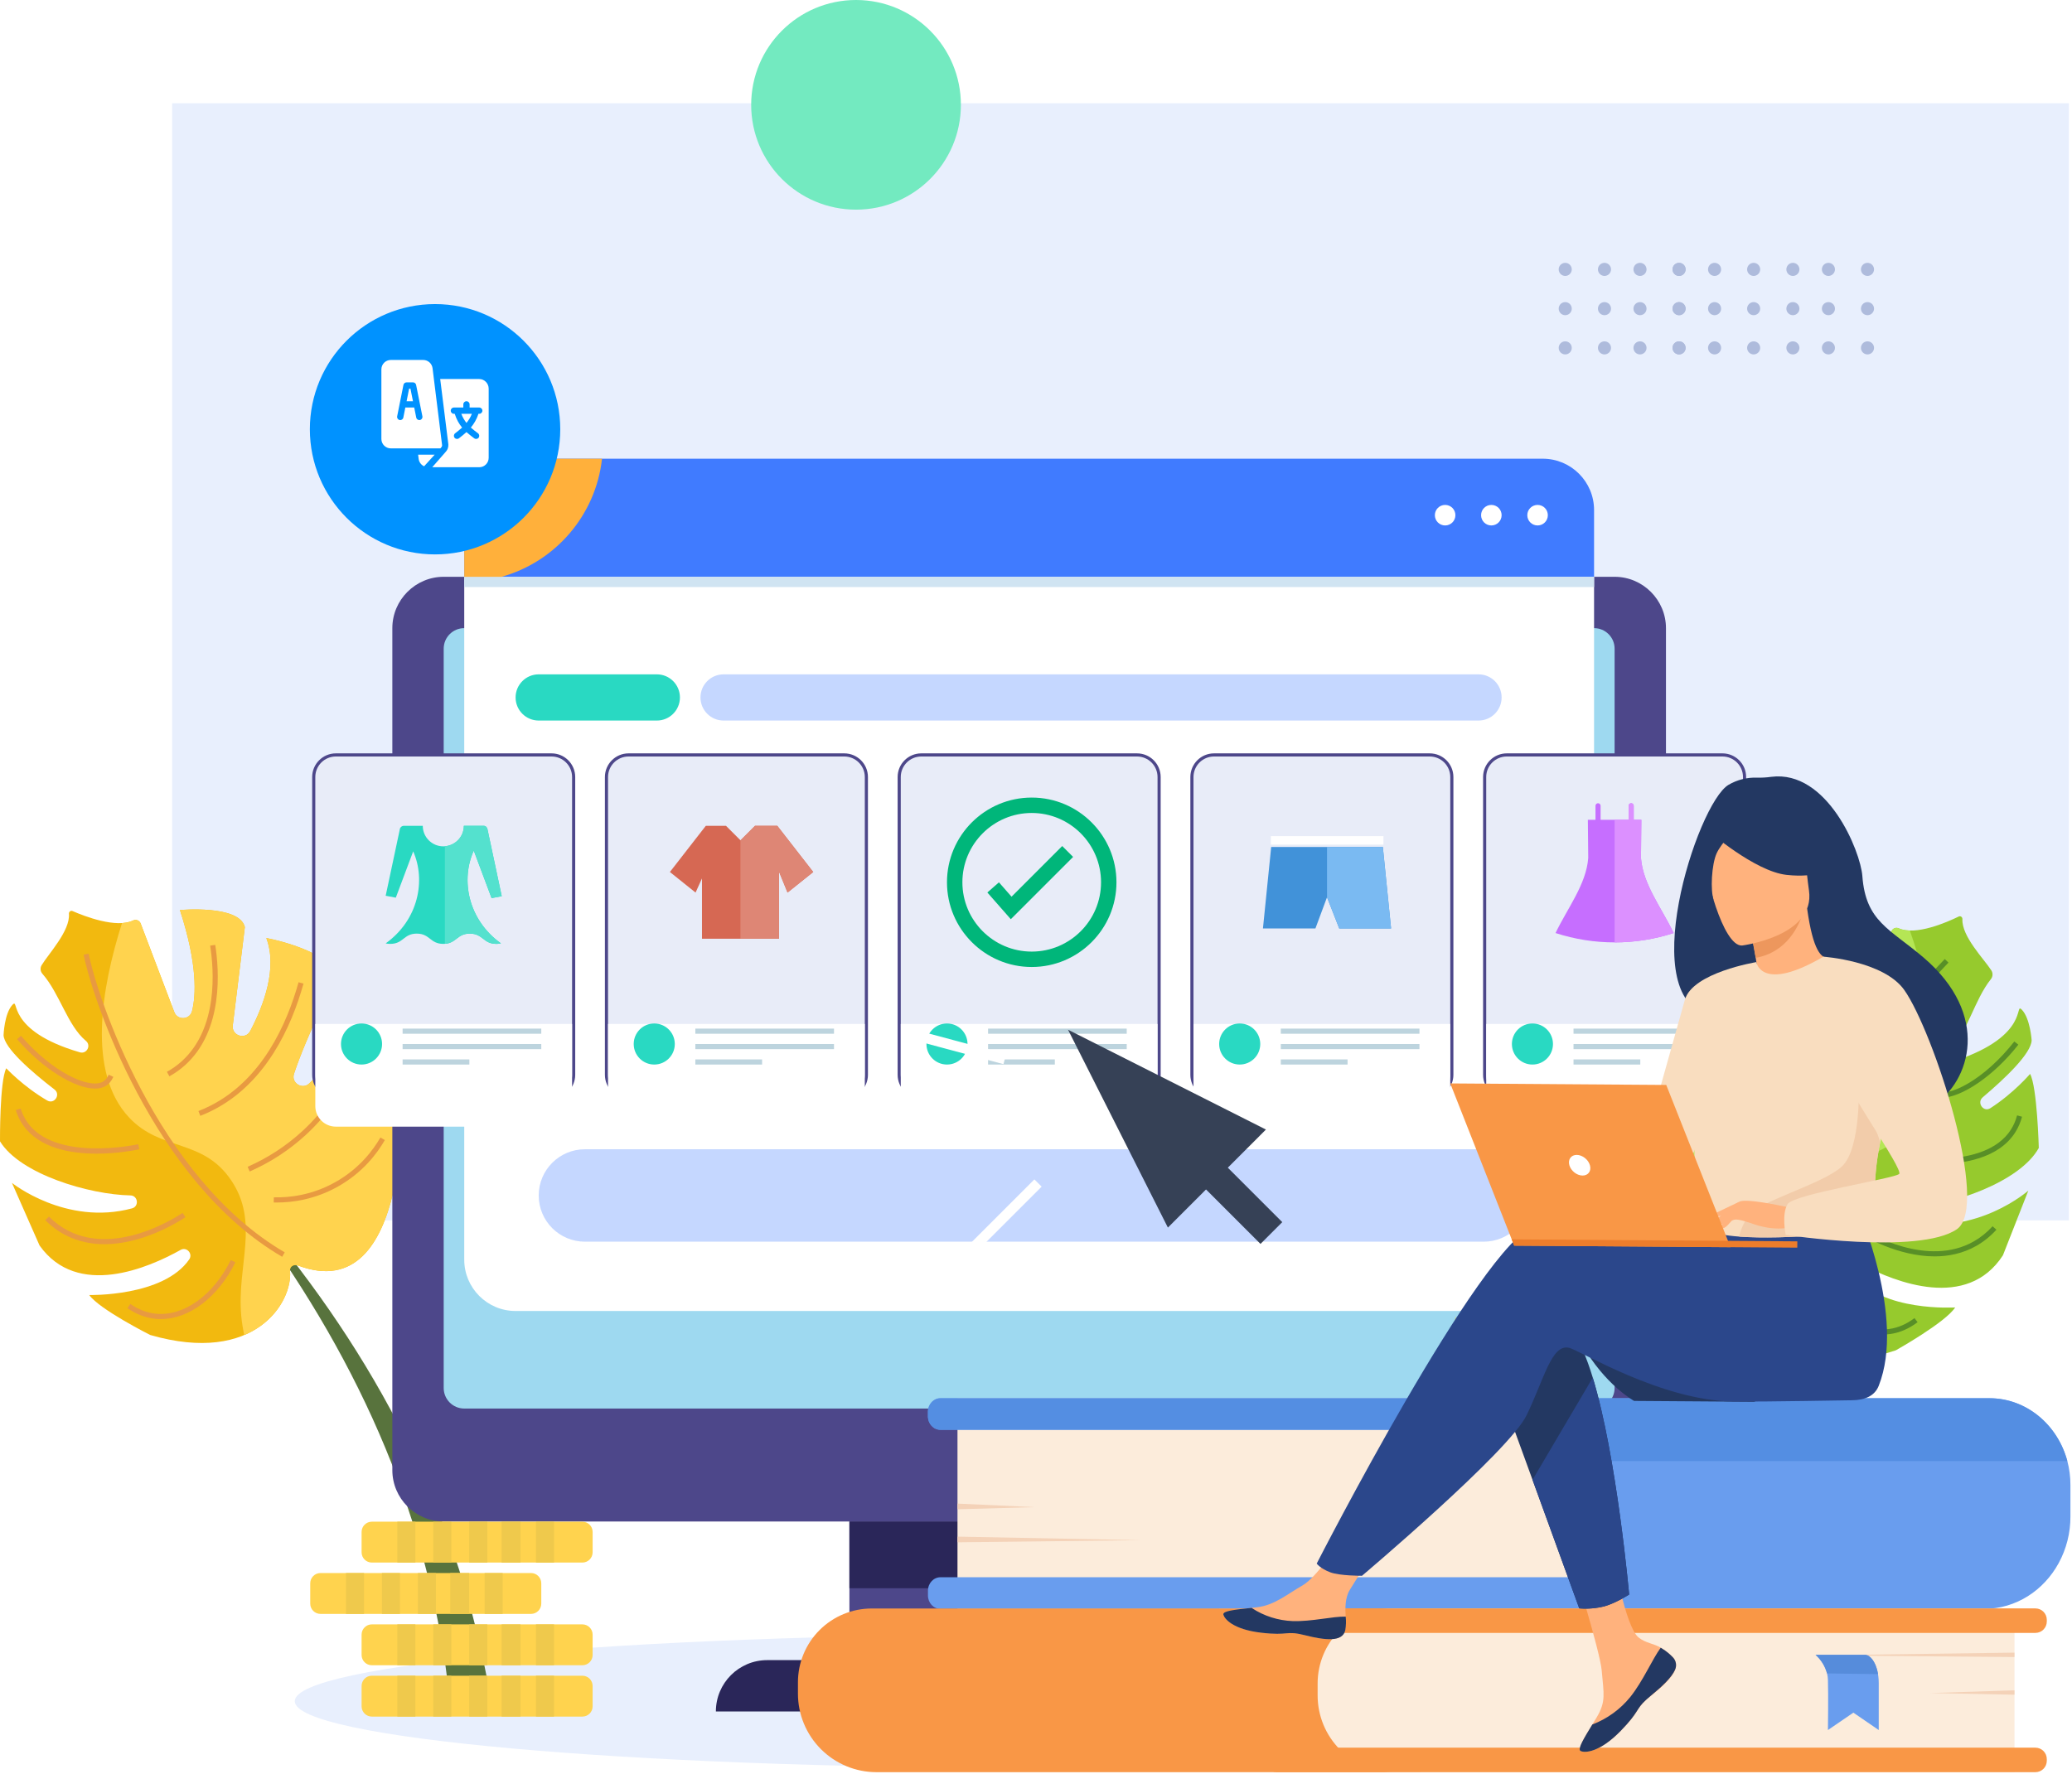<svg width="662" height="567" viewBox="0 0 662 567" fill="none" xmlns="http://www.w3.org/2000/svg">
<rect x="55" y="33" width="606" height="357" fill="#E8EFFD"/>
<circle cx="273.5" cy="33.5" r="33.5" fill="#73EAC0"/>
<circle cx="536.457" cy="98.637" r="2.09" fill="#AEBBDC"/>
<circle cx="547.805" cy="98.637" r="2.09" fill="#AEBBDC"/>
<circle cx="560.289" cy="98.637" r="2.09" fill="#AEBBDC"/>
<circle cx="572.829" cy="98.637" r="2.09" fill="#AEBBDC"/>
<circle cx="584.176" cy="98.637" r="2.09" fill="#AEBBDC"/>
<circle cx="596.661" cy="98.637" r="2.09" fill="#AEBBDC"/>
<circle cx="536.457" cy="86.09" r="2.09" fill="#AEBBDC"/>
<circle cx="547.805" cy="86.09" r="2.09" fill="#AEBBDC"/>
<circle cx="560.289" cy="86.09" r="2.09" fill="#AEBBDC"/>
<circle cx="572.829" cy="86.09" r="2.09" fill="#AEBBDC"/>
<circle cx="584.176" cy="86.09" r="2.09" fill="#AEBBDC"/>
<circle cx="596.661" cy="86.09" r="2.09" fill="#AEBBDC"/>
<circle cx="536.457" cy="111.176" r="2.09" fill="#AEBBDC"/>
<circle cx="547.805" cy="111.176" r="2.09" fill="#AEBBDC"/>
<circle cx="560.289" cy="111.176" r="2.09" fill="#AEBBDC"/>
<circle cx="572.829" cy="111.176" r="2.09" fill="#AEBBDC"/>
<circle cx="584.176" cy="111.176" r="2.09" fill="#AEBBDC"/>
<circle cx="596.661" cy="111.176" r="2.09" fill="#AEBBDC"/>
<circle cx="500.09" cy="98.637" r="2.09" fill="#AEBBDC"/>
<circle cx="512.629" cy="98.637" r="2.09" fill="#AEBBDC"/>
<circle cx="523.977" cy="98.637" r="2.09" fill="#AEBBDC"/>
<circle cx="536.461" cy="98.637" r="2.09" fill="#AEBBDC"/>
<circle cx="500.09" cy="86.09" r="2.09" fill="#AEBBDC"/>
<circle cx="512.629" cy="86.09" r="2.09" fill="#AEBBDC"/>
<circle cx="523.977" cy="86.09" r="2.09" fill="#AEBBDC"/>
<circle cx="536.461" cy="86.09" r="2.09" fill="#AEBBDC"/>
<circle cx="500.09" cy="111.176" r="2.09" fill="#AEBBDC"/>
<circle cx="512.629" cy="111.176" r="2.09" fill="#AEBBDC"/>
<circle cx="523.977" cy="111.176" r="2.09" fill="#AEBBDC"/>
<circle cx="536.461" cy="111.176" r="2.09" fill="#AEBBDC"/>
<path d="M330.453 564.999C460.944 564.999 566.729 555.449 566.729 543.668C566.729 531.888 460.944 522.338 330.453 522.338C199.961 522.338 94.177 531.888 94.177 543.668C94.177 555.449 199.961 564.999 330.453 564.999Z" fill="#E8EFFD"/>
<path d="M569.839 398.96C553.402 421.914 539.47 446.592 529.226 472.618C519.752 496.599 513.502 521.693 510.797 547.042C510.419 550.583 507.194 553.115 503.658 552.704C499.958 552.276 497.398 548.812 498.048 545.145C502.708 518.879 510.994 493.43 522.355 469.627C534.667 443.749 550.491 419.814 568.542 397.957L569.839 398.96Z" fill="#588F27"/>
<path d="M560.503 412.423C559.99 422.494 572.604 442.63 605.704 431.536C605.704 431.536 621.561 422.652 624.67 417.837C624.67 417.837 601.099 419.309 592.471 407.463C591.142 405.638 593.119 403.221 595.101 404.26C605.532 409.727 628.485 418.888 639.935 401.165L648.044 380.499C648.044 380.499 631.339 395.186 610.107 390.188C607.747 389.632 608.062 386.098 610.481 385.962C623.523 385.226 645.361 377.787 651.391 366.859C651.391 366.859 650.876 347.34 648.608 343.202C648.608 343.202 643.423 349.321 635.921 354.153C633.706 355.579 631.467 352.378 633.483 350.671C640.796 344.48 648.961 336.655 649.108 332.462C649.108 332.462 648.649 325.403 645.94 322.646C643.522 320.187 648.677 330.883 625.008 338.884C622.859 339.61 621.256 336.8 622.944 335.257C628.685 330.012 630.738 319.603 636.087 312.915C636.724 312.12 636.78 310.987 636.233 310.127C633.936 306.517 626.726 299.286 626.984 293.743C627.015 293.089 626.39 292.618 625.811 292.902C622.052 294.739 612.066 299.114 606.602 296.661C605.672 296.242 604.59 296.759 604.262 297.744L594.526 326.912C593.59 329.716 589.667 329.643 588.863 326.801C587.444 321.791 586.545 311.807 591.616 293.832C591.616 293.832 572.662 292.739 571.141 300.121L576.06 331.951C576.574 335.275 572.176 336.869 570.548 333.943C565.818 325.445 561.194 313.696 564.43 303.951C564.43 303.951 546.658 307.858 542.19 316.272C542.19 316.272 552.857 336.524 557.104 348.377C558.162 351.334 554.61 353.766 552.322 351.657C545.254 345.145 534.841 333.085 537.901 320.666C537.901 320.666 518.192 336.695 527.208 349.557C529.786 353.234 532.808 356.845 535.808 360.125C538.266 362.813 534.838 366.79 531.898 364.666C527.659 361.602 524.035 357.981 522.78 354.041C522.78 354.041 521.909 426.056 557.831 410.726C559.186 410.147 560.625 410.856 560.507 412.351C560.505 412.374 560.503 412.398 560.503 412.423Z" fill="#96CA2D"/>
<path d="M610.046 360.644C623.062 345.458 617.42 318.095 610.197 297.38C608.882 297.348 607.657 297.133 606.602 296.659C605.671 296.241 604.59 296.758 604.262 297.742L594.525 326.911C593.589 329.715 589.667 329.641 588.863 326.799C587.444 321.79 586.545 311.805 591.616 293.83C591.616 293.83 572.662 292.738 571.141 300.12L576.06 331.95C576.573 335.274 572.178 336.867 570.548 333.942C565.818 325.444 561.194 313.694 564.43 303.949C564.43 303.949 546.658 307.856 542.19 316.27C542.19 316.27 552.857 336.523 557.104 348.376C558.162 351.332 554.61 353.764 552.322 351.656C545.254 345.143 534.841 333.083 537.901 320.664C537.901 320.664 518.194 336.693 527.208 349.555C529.786 353.232 532.808 356.844 535.808 360.124C538.266 362.811 534.838 366.789 531.898 364.664C527.659 361.601 524.035 357.979 522.78 354.04C522.78 354.04 521.908 426.055 557.831 410.725C559.186 410.145 560.625 410.854 560.507 412.349C560.505 412.374 560.503 412.398 560.502 412.421C560.19 418.541 564.737 428.365 575.769 432.652C576.145 430.572 576.401 428.491 576.516 426.416C577.433 409.881 569.567 396.441 578.237 382.255C586.822 368.208 600.173 372.161 610.046 360.644Z" fill="#B5E655"/>
<path d="M563.409 406.907L561.842 406.416C572.612 372.084 595.971 332.862 621.349 306.491L622.532 307.628C597.318 333.83 574.11 372.799 563.409 406.907Z" fill="#588F27"/>
<path d="M618.548 372.033C612.851 372.033 608.255 371.267 607.135 371.063L607.43 369.449C608.516 369.647 634.118 374.131 642.479 361.01C643.347 359.646 644.013 358.116 644.458 356.46L646.042 356.887C645.554 358.701 644.822 360.386 643.864 361.891C638.545 370.238 627.262 372.033 618.548 372.033Z" fill="#588F27"/>
<path d="M618.104 401.517C606.526 401.517 595.83 395.316 593.183 393.66L594.051 392.269C597.576 394.471 615.892 405.038 630.561 396.766C632.782 395.513 634.825 393.872 636.632 391.887L637.846 392.993C635.92 395.106 633.739 396.857 631.365 398.196C627.084 400.609 622.53 401.517 618.104 401.517Z" fill="#588F27"/>
<path d="M601.51 426.497C592.668 426.497 583.57 419.846 577.794 408.924L579.246 408.158C585.219 419.447 594.795 425.948 603.676 424.707C606.456 424.318 609.148 423.152 611.679 421.239L612.67 422.546C609.913 424.632 606.964 425.905 603.904 426.333C603.11 426.443 602.311 426.497 601.51 426.497Z" fill="#588F27"/>
<path d="M620.234 350.835C619.135 350.835 618.15 350.63 617.317 350.2C616.202 349.631 615.293 348.63 614.611 347.226L616.084 346.507C616.608 347.583 617.275 348.335 618.065 348.738C622.462 351.001 634.017 345.019 643.571 332.837L644.862 333.85C636.977 343.908 626.635 350.835 620.234 350.835Z" fill="#588F27"/>
<path d="M590.146 342.592C577.364 331.698 578.234 311.863 579.202 303.841L580.83 304.036C579.896 311.795 579.033 330.965 591.209 341.341L590.146 342.592Z" fill="#588F27"/>
<path d="M581.84 355.889C564.576 347.714 555.871 329.59 551.609 315.82L553.176 315.336C557.34 328.788 565.816 346.487 582.543 354.406L581.84 355.889Z" fill="#588F27"/>
<path d="M568.203 377.003L567.188 376.592C563.002 374.911 560.239 373.8 554.009 368.362C546.164 361.512 539.918 352.633 535.947 342.687L537.473 342.078C541.345 351.785 547.437 360.445 555.089 367.127C561.107 372.38 563.626 373.393 567.8 375.071L568.822 375.485L568.203 377.003Z" fill="#588F27"/>
<path d="M562.513 390.001C557.617 390.001 551.054 389.077 544.207 385.439C536.274 381.223 531.504 375.234 528.9 370.953L530.301 370.1C532.798 374.205 537.373 379.948 544.976 383.991C552.7 388.096 560.054 388.598 564.855 388.286L564.961 389.924C564.202 389.971 563.383 390.001 562.513 390.001Z" fill="#588F27"/>
<path d="M85.803 393.034C103.853 414.891 119.679 438.825 131.99 464.704C143.351 488.509 151.637 513.958 156.297 540.222C156.946 543.889 154.385 547.353 150.687 547.781C147.151 548.191 143.925 545.658 143.548 542.119C140.842 516.768 134.594 491.674 125.118 467.695C114.875 441.669 100.941 416.993 84.505 394.036L85.803 393.034Z" fill="#58733D"/>
<path d="M92.666 406.215C93.519 416.091 81.546 436.331 47.984 426.632C47.984 426.632 31.786 418.477 28.506 413.862C28.506 413.862 52.191 414.454 60.444 402.501C61.716 400.66 59.651 398.358 57.699 399.45C47.423 405.2 24.715 415.033 12.639 398.036L3.815 378.026C3.815 378.026 21.058 391.85 42.18 386.17C44.528 385.538 44.093 382.078 41.663 382.03C28.56 381.781 6.414 375.263 0.002 364.746C0.002 364.746 -0.136 345.552 1.999 341.402C1.999 341.402 7.402 347.227 15.087 351.7C17.357 353.021 19.494 349.793 17.416 348.19C9.874 342.373 1.426 334.982 1.137 330.867C1.137 330.867 1.36 323.914 3.986 321.109C6.329 318.605 1.518 329.301 25.52 336.302C27.698 336.939 29.211 334.12 27.469 332.667C21.536 327.719 19.129 317.568 13.54 311.192C12.876 310.434 12.78 309.323 13.3 308.458C15.483 304.829 22.469 297.463 22.025 292.027C21.972 291.385 22.582 290.9 23.173 291.157C27.005 292.828 37.164 296.762 42.559 294.155C43.478 293.711 44.579 294.18 44.942 295.133L55.682 323.439C56.715 326.161 60.646 325.946 61.358 323.124C62.611 318.152 63.181 308.309 57.491 290.833C57.491 290.833 76.46 289.072 78.232 296.27L74.368 327.721C73.964 331.006 78.426 332.412 79.961 329.478C84.419 320.959 88.663 309.246 85.091 299.79C85.091 299.79 103.041 302.984 107.804 311.088C107.804 311.088 97.787 331.372 93.928 343.173C92.965 346.114 96.609 348.377 98.832 346.223C105.702 339.569 115.737 327.342 112.254 315.251C112.254 315.251 132.554 330.286 123.945 343.248C121.484 346.955 118.574 350.61 115.677 353.943C113.302 356.673 116.873 360.455 119.749 358.261C123.896 355.098 127.408 351.409 128.536 347.493C128.536 347.493 131.826 418.215 95.291 404.455C93.913 403.936 92.494 404.683 92.663 406.147C92.661 406.168 92.663 406.193 92.666 406.215Z" fill="#F2B90F"/>
<path d="M41.252 357.141C27.69 342.692 32.431 315.604 38.977 294.991C40.295 294.912 41.516 294.656 42.558 294.154C43.477 293.709 44.578 294.178 44.94 295.132L55.681 323.437C56.713 326.159 60.644 325.944 61.356 323.122C62.612 318.149 63.179 308.307 57.491 290.831C57.491 290.831 76.46 289.07 78.232 296.269L74.368 327.72C73.964 331.005 78.426 332.411 79.961 329.477C84.419 320.958 88.663 309.244 85.091 299.788C85.091 299.788 103.041 302.983 107.804 311.087C107.804 311.087 97.787 331.37 93.926 343.171C92.963 346.113 96.607 348.376 98.831 346.221C105.701 339.568 115.736 327.341 112.252 315.25C112.252 315.25 132.552 330.284 123.943 343.247C121.482 346.953 118.573 350.609 115.675 353.941C113.301 356.672 116.871 360.454 119.748 358.26C123.894 355.096 127.407 351.408 128.534 347.491C128.534 347.491 131.824 418.213 95.29 404.453C93.912 403.935 92.492 404.682 92.661 406.145C92.665 406.17 92.666 406.193 92.668 406.216C93.186 412.218 88.956 422.035 78.038 426.645C77.592 424.616 77.266 422.579 77.08 420.546C75.607 404.335 83.041 390.846 73.874 377.223C64.792 363.73 51.536 368.098 41.252 357.141Z" fill="#FFD34E"/>
<path d="M90.149 401.646C48.691 377.475 29.3 318.408 26.721 305.082L28.33 304.771C30.882 317.95 50.045 376.365 90.975 400.23L90.149 401.646Z" fill="#E89A41"/>
<path d="M30.862 368.69C22.508 368.69 12.536 366.94 7.392 359.602C6.379 358.155 5.585 356.525 5.035 354.758L6.602 354.271C7.101 355.876 7.82 357.352 8.735 358.66C17.558 371.252 43.089 365.914 44.17 365.68L44.517 367.286C43.258 367.557 37.584 368.69 30.862 368.69Z" fill="#E89A41"/>
<path d="M33.369 397.623C29.302 397.623 25.131 396.842 21.142 394.823C18.718 393.596 16.474 391.955 14.469 389.945L15.63 388.785C17.512 390.672 19.616 392.211 21.882 393.358C36.882 400.952 54.895 389.906 58.353 387.614L59.261 388.982C56.575 390.762 45.429 397.623 33.369 397.623Z" fill="#E89A41"/>
<path d="M51.372 421.556C50.786 421.556 50.202 421.528 49.618 421.467C46.539 421.159 43.54 420.015 40.708 418.069L41.637 416.717C44.239 418.505 46.979 419.554 49.78 419.836C58.731 420.719 68.121 414 73.731 402.691L75.199 403.418C69.645 414.625 60.445 421.556 51.372 421.556Z" fill="#E89A41"/>
<path d="M30.366 347.893C23.924 347.893 13.551 341.52 5.449 332.094L6.694 331.024C16.685 342.651 28.481 348.096 32.814 345.722C33.607 345.287 34.232 344.547 34.726 343.46L36.219 344.139C35.582 345.54 34.703 346.557 33.603 347.161C32.701 347.655 31.607 347.893 30.366 347.893Z" fill="#E89A41"/>
<path d="M54.12 343.973L53.324 342.537C55.016 341.599 56.584 340.483 57.991 339.223C69.849 328.591 68.343 309.798 67.145 302.213L68.764 301.957C70.005 309.808 71.544 329.273 59.087 340.444C57.59 341.788 55.92 342.974 54.12 343.973Z" fill="#E89A41"/>
<path d="M63.995 356.603L63.401 355.073C64.705 354.565 66.001 353.987 67.255 353.349C83.761 344.964 91.665 327.272 95.388 313.907L96.968 314.347C93.157 328.03 85.036 346.157 67.998 354.812C66.695 355.475 65.35 356.078 63.995 356.603Z" fill="#E89A41"/>
<path d="M79.777 374.387L79.118 372.884C85.569 370.048 91.445 366.216 96.581 361.499C104.027 354.662 109.843 345.934 113.404 336.257L114.943 336.825C111.292 346.745 105.326 355.695 97.69 362.707C92.421 367.547 86.394 371.477 79.777 374.387Z" fill="#E89A41"/>
<path d="M88.467 384.299C88.116 384.299 87.777 384.294 87.447 384.286L87.489 382.645C92.32 382.768 99.677 382.017 107.286 377.702C114.773 373.457 119.167 367.648 121.536 363.523L122.959 364.341C120.489 368.643 115.905 374.701 108.095 379.127C100.677 383.336 93.49 384.299 88.467 384.299Z" fill="#E89A41"/>
<path d="M515.864 486.241H141.76C132.736 486.241 125.352 478.857 125.352 469.833V200.741C125.352 191.717 132.736 184.333 141.76 184.333H515.864C524.888 184.333 532.272 191.717 532.272 200.741V469.833C532.272 478.857 524.888 486.241 515.864 486.241Z" fill="#4D478A"/>
<path d="M141.76 443.579V207.303C141.76 203.679 144.699 200.74 148.324 200.74H509.3C512.925 200.74 515.864 203.679 515.864 207.303V443.579C515.864 447.204 512.925 450.142 509.3 450.142H148.324C144.699 450.142 141.76 447.204 141.76 443.579Z" fill="#9ED9F0"/>
<path d="M148.324 184.333V402.56C148.324 411.622 155.67 418.968 164.732 418.968H492.892C501.955 418.968 509.301 411.622 509.301 402.56V184.333H148.324Z" fill="white"/>
<path d="M509.301 163.002C509.301 153.94 501.955 146.594 492.892 146.594H164.732C155.67 146.594 148.324 153.94 148.324 163.002V184.333H509.301V163.002Z" fill="#407BFF"/>
<path d="M472.382 230.275H231.184C227.107 230.275 223.8 226.969 223.8 222.891C223.8 218.814 227.107 215.508 231.184 215.508H472.382C476.46 215.508 479.766 218.814 479.766 222.891C479.766 226.969 476.46 230.275 472.382 230.275Z" fill="#C5D7FF"/>
<path d="M209.854 230.275H172.115C168.038 230.275 164.731 226.969 164.731 222.891C164.731 218.814 168.038 215.508 172.115 215.508H209.854C213.931 215.508 217.237 218.814 217.237 222.891C217.237 226.969 213.931 230.275 209.854 230.275Z" fill="#29D9C2"/>
<path d="M550.32 241.261H481.406C477.506 241.261 474.343 244.423 474.343 248.324V343.491C474.343 347.391 477.506 350.554 481.406 350.554H550.32C554.221 350.554 557.383 347.391 557.383 343.491V248.324C557.383 244.423 554.221 241.261 550.32 241.261Z" fill="#E8ECF8" stroke="#4D478A"/>
<g filter="url(#filter0_d_3337_7357)">
<path d="M474.843 317.238V343.491C474.843 347.115 477.782 350.054 481.406 350.054H550.32C553.945 350.054 556.883 347.115 556.883 343.491V317.238H474.843Z" fill="white"/>
</g>
<path d="M489.61 340.209C493.235 340.209 496.174 337.27 496.174 333.646C496.174 330.021 493.235 327.083 489.61 327.083C485.986 327.083 483.047 330.021 483.047 333.646C483.047 337.27 485.986 340.209 489.61 340.209Z" fill="#29D9C2"/>
<path d="M547.039 328.723H502.737V330.364H547.039V328.723Z" fill="#BDD4DE"/>
<path d="M547.039 333.646H502.737V335.287H547.039V333.646Z" fill="#BDD4DE"/>
<path d="M524.067 338.568H502.737V340.209H524.067V338.568Z" fill="#BDD4DE"/>
<path d="M456.795 241.261H387.881C383.98 241.261 380.818 244.423 380.818 248.324V343.491C380.818 347.391 383.98 350.554 387.881 350.554H456.795C460.695 350.554 463.858 347.391 463.858 343.491V248.324C463.858 244.423 460.695 241.261 456.795 241.261Z" fill="#E8ECF8" stroke="#4D478A"/>
<g filter="url(#filter1_d_3337_7357)">
<path d="M381.318 317.238V343.491C381.318 347.115 384.257 350.054 387.881 350.054H456.795C460.419 350.054 463.358 347.115 463.358 343.491V317.238H381.318Z" fill="white"/>
</g>
<path d="M396.085 340.209C399.71 340.209 402.648 337.27 402.648 333.646C402.648 330.021 399.71 327.083 396.085 327.083C392.46 327.083 389.522 330.021 389.522 333.646C389.522 337.27 392.46 340.209 396.085 340.209Z" fill="#29D9C2"/>
<path d="M453.513 328.723H409.212V330.364H453.513V328.723Z" fill="#BDD4DE"/>
<path d="M453.513 333.646H409.212V335.287H453.513V333.646Z" fill="#BDD4DE"/>
<path d="M430.542 338.568H409.212V340.209H430.542V338.568Z" fill="#BDD4DE"/>
<path d="M363.269 241.261H294.355C290.454 241.261 287.292 244.423 287.292 248.324V343.491C287.292 347.391 290.454 350.554 294.355 350.554H363.269C367.17 350.554 370.332 347.391 370.332 343.491V248.324C370.332 244.423 367.17 241.261 363.269 241.261Z" fill="#E8ECF8" stroke="#4D478A"/>
<g filter="url(#filter2_d_3337_7357)">
<path d="M287.792 317.238V343.491C287.792 347.115 290.731 350.054 294.355 350.054H363.269C366.894 350.054 369.832 347.115 369.832 343.491V317.238H287.792Z" fill="white"/>
</g>
<path d="M302.56 340.209C306.184 340.209 309.123 337.27 309.123 333.646C309.123 330.021 306.184 327.083 302.56 327.083C298.935 327.083 295.996 330.021 295.996 333.646C295.996 337.27 298.935 340.209 302.56 340.209Z" fill="#29D9C2"/>
<path d="M359.987 328.723H315.686V330.364H359.987V328.723Z" fill="#BDD4DE"/>
<path d="M359.987 333.646H315.686V335.287H359.987V333.646Z" fill="#BDD4DE"/>
<path d="M337.016 338.568H315.686V340.209H337.016V338.568Z" fill="#BDD4DE"/>
<path d="M269.743 241.261H200.829C196.929 241.261 193.766 244.423 193.766 248.324V343.491C193.766 347.391 196.929 350.554 200.829 350.554H269.743C273.644 350.554 276.806 347.391 276.806 343.491V248.324C276.806 244.423 273.644 241.261 269.743 241.261Z" fill="#E8ECF8" stroke="#4D478A"/>
<g filter="url(#filter3_d_3337_7357)">
<path d="M194.266 317.238V343.491C194.266 347.115 197.205 350.054 200.829 350.054H269.743C273.368 350.054 276.306 347.115 276.306 343.491V317.238H194.266Z" fill="white"/>
</g>
<path d="M209.033 340.209C212.658 340.209 215.596 337.27 215.596 333.646C215.596 330.021 212.658 327.083 209.033 327.083C205.408 327.083 202.47 330.021 202.47 333.646C202.47 337.27 205.408 340.209 209.033 340.209Z" fill="#29D9C2"/>
<path d="M266.461 328.723H222.16V330.364H266.461V328.723Z" fill="#BDD4DE"/>
<path d="M266.461 333.646H222.16V335.287H266.461V333.646Z" fill="#BDD4DE"/>
<path d="M243.49 338.568H222.16V340.209H243.49V338.568Z" fill="#BDD4DE"/>
<path d="M176.217 241.261H107.303C103.403 241.261 100.24 244.423 100.24 248.324V343.491C100.24 347.391 103.403 350.554 107.303 350.554H176.217C180.118 350.554 183.28 347.391 183.28 343.491V248.324C183.28 244.423 180.118 241.261 176.217 241.261Z" fill="#E8ECF8" stroke="#4D478A"/>
<g filter="url(#filter4_d_3337_7357)">
<path d="M100.74 317.238V343.491C100.74 347.115 103.679 350.054 107.303 350.054H176.217C179.842 350.054 182.78 347.115 182.78 343.491V317.238H100.74Z" fill="white"/>
</g>
<path d="M115.508 340.209C119.132 340.209 122.071 337.27 122.071 333.646C122.071 330.021 119.132 327.083 115.508 327.083C111.883 327.083 108.944 330.021 108.944 333.646C108.944 337.27 111.883 340.209 115.508 340.209Z" fill="#29D9C2"/>
<path d="M172.936 328.723H128.634V330.364H172.936V328.723Z" fill="#BDD4DE"/>
<path d="M172.936 333.646H128.634V335.287H172.936V333.646Z" fill="#BDD4DE"/>
<path d="M149.964 338.568H128.634V340.209H149.964V338.568Z" fill="#BDD4DE"/>
<path d="M509.301 184.333H148.324V187.615H509.301V184.333Z" fill="#D0E4F2"/>
<path d="M491.252 167.925C493.064 167.925 494.533 166.455 494.533 164.643C494.533 162.831 493.064 161.361 491.252 161.361C489.439 161.361 487.97 162.831 487.97 164.643C487.97 166.455 489.439 167.925 491.252 167.925Z" fill="white"/>
<path d="M476.485 167.925C478.297 167.925 479.766 166.455 479.766 164.643C479.766 162.831 478.297 161.361 476.485 161.361C474.672 161.361 473.203 162.831 473.203 164.643C473.203 166.455 474.672 167.925 476.485 167.925Z" fill="white"/>
<path d="M461.717 167.925C463.529 167.925 464.999 166.455 464.999 164.643C464.999 162.831 463.529 161.361 461.717 161.361C459.905 161.361 458.435 162.831 458.435 164.643C458.435 166.455 459.905 167.925 461.717 167.925Z" fill="white"/>
<path d="M389.522 486.24H271.384V530.542H389.522V486.24Z" fill="#4D478A"/>
<path d="M389.522 486.24H271.384V507.571H389.522V486.24Z" fill="#2A2659"/>
<path d="M430.542 546.95H228.723C228.723 537.888 236.069 530.542 245.131 530.542H414.134C423.196 530.542 430.542 537.888 430.542 546.95Z" fill="#2A2659"/>
<path d="M474.023 396.817H186.883C178.726 396.817 172.115 390.206 172.115 382.049C172.115 373.893 178.726 367.282 186.883 367.282H474.023C482.18 367.282 488.79 373.893 488.79 382.049C488.79 390.206 482.18 396.817 474.023 396.817Z" fill="#C5D7FF"/>
<path d="M329.632 309.034C314.704 309.034 302.559 296.888 302.559 281.96C302.559 267.032 314.704 254.887 329.632 254.887C344.56 254.887 356.706 267.032 356.706 281.96C356.706 296.888 344.56 309.034 329.632 309.034ZM329.632 259.81C317.418 259.81 307.481 269.746 307.481 281.96C307.481 294.175 317.418 304.111 329.632 304.111C341.846 304.111 351.783 294.175 351.783 281.96C351.783 269.746 341.846 259.81 329.632 259.81Z" fill="#00B67A"/>
<path d="M322.953 293.761L315.459 285.224L319.161 281.978L323.186 286.568L339.377 270.375L342.857 273.856L322.953 293.761Z" fill="#00B67A"/>
<path d="M151.371 271.845L157.061 287.019L160.3 286.402L155.735 264.946L155.727 264.944C155.619 264.389 155.158 263.91 154.488 263.91H148.201C148.201 267.535 145.262 270.473 141.638 270.473C138.013 270.473 135.074 267.535 135.074 263.91H129.077C128.278 263.91 127.75 264.527 127.704 265.201L123.223 286.264L126.462 286.881L132.013 272.078C136.079 281.26 133.77 293.912 123.223 301.493C123.65 301.59 124.127 301.647 124.68 301.647C128.918 301.647 128.918 298.365 133.155 298.365C137.39 298.365 137.39 301.647 141.625 301.647C145.864 301.647 145.864 298.365 150.103 298.365C154.344 298.365 154.344 301.647 158.587 301.647C159.143 301.647 159.623 301.588 160.052 301.491C149.418 293.848 147.161 281.043 151.371 271.845Z" fill="#29D9C2"/>
<path d="M157.061 287.019L160.3 286.402L155.735 264.946L155.727 264.944C155.619 264.389 155.158 263.91 154.488 263.91H148.201C148.201 267.364 145.523 270.165 142.135 270.423V301.622C145.862 301.366 146.045 298.365 150.104 298.365C154.345 298.365 154.345 301.647 158.589 301.647C159.145 301.647 159.624 301.588 160.054 301.491C149.42 293.845 147.162 281.042 151.372 271.843L157.061 287.019Z" fill="#54E1CE"/>
<path d="M259.825 278.678L248.339 263.911H241.233H241.23L236.589 268.551L231.949 263.911H231.946H225.514L224.283 265.486L214.028 278.678L222.232 285.242L224.283 280.729V300.009H248.896V278.582C250.115 281.563 251.621 285.242 251.621 285.242L259.825 278.678Z" fill="#D66853"/>
<path d="M248.339 263.911H241.234H241.231L236.591 268.551L236.563 268.523V300.009H248.897V278.582C250.116 281.563 251.622 285.242 251.622 285.242L259.826 278.678L248.339 263.911Z" fill="#DE8675"/>
<path d="M186.062 548.591H118.809C116.996 548.591 115.528 547.123 115.528 545.31V538.807C115.528 536.994 116.996 535.525 118.809 535.525H186.062C187.876 535.525 189.344 536.994 189.344 538.807V545.31C189.344 547.123 187.876 548.591 186.062 548.591Z" fill="#FFD34E"/>
<path d="M177.013 535.525H171.246V548.591H177.013V535.525Z" fill="#EFC94C"/>
<path d="M155.683 535.525H149.915V548.591H155.683V535.525Z" fill="#EFC94C"/>
<path d="M144.197 535.525H138.43V548.591H144.197V535.525Z" fill="#EFC94C"/>
<path d="M132.711 535.525H126.944V548.591H132.711V535.525Z" fill="#EFC94C"/>
<path d="M166.307 535.525H160.264V548.591H166.307V535.525Z" fill="#EFC94C"/>
<path d="M186.062 532.183H118.809C116.996 532.183 115.528 530.714 115.528 528.901V522.399C115.528 520.586 116.996 519.117 118.809 519.117H186.062C187.876 519.117 189.344 520.586 189.344 522.399V528.901C189.344 530.714 187.876 532.183 186.062 532.183Z" fill="#FFD34E"/>
<path d="M177.013 519.117H171.246V532.183H177.013V519.117Z" fill="#EFC94C"/>
<path d="M155.683 519.117H149.915V532.183H155.683V519.117Z" fill="#EFC94C"/>
<path d="M144.197 519.117H138.43V532.183H144.197V519.117Z" fill="#EFC94C"/>
<path d="M132.711 519.117H126.944V532.183H132.711V519.117Z" fill="#EFC94C"/>
<path d="M166.307 519.117H160.264V532.183H166.307V519.117Z" fill="#EFC94C"/>
<path d="M169.654 515.775H102.401C100.588 515.775 99.12 514.307 99.12 512.494V505.991C99.12 504.178 100.588 502.709 102.401 502.709H169.654C171.467 502.709 172.936 504.178 172.936 505.991V512.494C172.936 514.307 171.467 515.775 169.654 515.775Z" fill="#FFD34E"/>
<path d="M160.605 502.709H154.838V515.775H160.605V502.709Z" fill="#EFC94C"/>
<path d="M139.275 502.709H133.507V515.775H139.275V502.709Z" fill="#EFC94C"/>
<path d="M127.789 502.709H122.022V515.775H127.789V502.709Z" fill="#EFC94C"/>
<path d="M116.304 502.709H110.536V515.775H116.304V502.709Z" fill="#EFC94C"/>
<path d="M149.899 502.709H143.856V515.775H149.899V502.709Z" fill="#EFC94C"/>
<path d="M186.062 499.367H118.809C116.996 499.367 115.528 497.899 115.528 496.086V489.583C115.528 487.77 116.996 486.302 118.809 486.302H186.062C187.876 486.302 189.344 487.77 189.344 489.583V496.086C189.344 497.899 187.876 499.367 186.062 499.367Z" fill="#FFD34E"/>
<path d="M177.013 486.302H171.246V499.367H177.013V486.302Z" fill="#EFC94C"/>
<path d="M155.683 486.302H149.915V499.367H155.683V486.302Z" fill="#EFC94C"/>
<path d="M144.197 486.302H138.43V499.367H144.197V486.302Z" fill="#EFC94C"/>
<path d="M132.711 486.302H126.944V499.367H132.711V486.302Z" fill="#EFC94C"/>
<path d="M166.307 486.302H160.264V499.367H166.307V486.302Z" fill="#EFC94C"/>
<path d="M442.011 267.209H406.043V269.922H442.011V267.209Z" fill="white"/>
<path d="M444.448 296.711H427.877L423.979 286.745L420.275 296.711H403.51L406.142 270.67H441.816L444.448 296.711Z" fill="#4192D9"/>
<path d="M423.979 270.67V286.745L427.877 296.711H444.448L441.816 270.67H423.979Z" fill="#7ABAF2"/>
<path d="M524.286 274.191L524.407 261.985H521.966V257.509C521.966 257.06 521.602 256.695 521.152 256.695C520.703 256.695 520.338 257.06 520.338 257.509V261.985H511.386V257.509C511.386 257.06 511.022 256.695 510.572 256.695C510.123 256.695 509.758 257.06 509.758 257.509V261.985H507.317L507.438 274.191C506.815 282.6 500.819 290.186 496.991 298.183C509.255 302.169 522.466 302.169 534.73 298.183C530.905 290.186 524.909 282.6 524.286 274.191Z" fill="#C66EFF"/>
<path d="M524.409 261.985H521.968V257.509C521.968 257.06 521.603 256.695 521.154 256.695C520.704 256.695 520.34 257.06 520.34 257.509V261.985H515.864V301.173C522.232 301.173 528.601 300.177 534.733 298.185C530.905 290.187 524.91 282.602 524.286 274.193L524.409 261.985Z" fill="#DC90FF"/>
<path d="M464.722 551.872H485.882L464.999 420.608L457.289 543.96C457.022 548.248 460.426 551.872 464.722 551.872Z" fill="#FFCB34"/>
<path d="M537.194 433.735C539.007 433.735 540.476 432.265 540.476 430.453C540.476 428.641 539.007 427.171 537.194 427.171C535.382 427.171 533.913 428.641 533.913 430.453C533.913 432.265 535.382 433.735 537.194 433.735Z" fill="#FFCB34"/>
<path d="M496.174 433.735C497.986 433.735 499.456 432.265 499.456 430.453C499.456 428.641 497.986 427.171 496.174 427.171C494.362 427.171 492.892 428.641 492.892 430.453C492.892 432.265 494.362 433.735 496.174 433.735Z" fill="#FFCB34"/>
<path d="M404.464 360.984L341.233 329.079L373.14 392.311L385.321 380.128L402.725 397.532L409.685 390.57L392.283 373.167L404.464 360.984Z" fill="#364156"/>
<path d="M292.926 329.269L292.076 332.439L320.602 340.082L321.451 336.912L292.926 329.269Z" fill="white"/>
<path d="M330.484 376.907L309.602 397.79L311.922 400.11L332.805 379.228L330.484 376.907Z" fill="white"/>
<path d="M192.346 146.594H164.732C155.67 146.594 148.324 153.94 148.324 163.002V184.333H160.262C177.399 179.546 190.341 164.723 192.346 146.594Z" fill="#FFB03B"/>
<g filter="url(#filter5_d_3337_7357)">
<circle cx="139" cy="132.178" r="40" fill="#0092FF"/>
</g>
<path d="M131.14 124.207H130.71L129.906 128.225H131.943L131.14 124.207Z" fill="white"/>
<path d="M147.391 132.245C147.824 133.41 148.401 134.353 149.04 135.155C149.678 134.353 150.322 133.41 150.756 132.245H147.391Z" fill="white"/>
<path d="M153.119 121.127H140.645L143.246 141.999C143.292 142.852 143.059 143.656 142.502 144.285L138.097 149.319H153.119C154.781 149.319 156.133 147.968 156.133 146.306V124.208C156.133 122.546 154.781 121.127 153.119 121.127ZM153.119 132.244H152.851C152.28 134.077 151.373 135.512 150.431 136.643C151.169 137.318 151.958 137.871 152.743 138.491C153.175 138.837 153.246 139.469 152.899 139.903C152.553 140.335 151.919 140.406 151.487 140.059C150.635 139.386 149.835 138.823 149.035 138.088C148.235 138.823 147.501 139.386 146.649 140.059C146.217 140.406 145.583 140.335 145.238 139.903C144.89 139.469 144.961 138.837 145.393 138.491C146.178 137.871 146.9 137.318 147.638 136.643C146.696 135.512 145.857 134.077 145.285 132.244H145.017C144.462 132.244 144.012 131.794 144.012 131.239C144.012 130.684 144.462 130.235 145.017 130.235H148.03V129.23C148.03 128.675 148.479 128.226 149.035 128.226C149.59 128.226 150.039 128.675 150.039 129.23V130.235H153.119C153.675 130.235 154.124 130.684 154.124 131.239C154.124 131.794 153.675 132.244 153.119 132.244Z" fill="white"/>
<path d="M138.2 117.673C138.013 116.169 136.727 115.034 135.21 115.034H124.863C123.202 115.034 121.85 116.385 121.85 118.047V140.279C121.85 141.941 123.202 143.293 124.863 143.293C130.868 143.293 135.188 143.293 140.704 143.293C140.997 142.958 141.243 142.748 141.253 142.311C141.255 142.201 138.214 117.782 138.2 117.673ZM134.168 134.233C133.635 134.342 133.095 133.997 132.986 133.445L132.344 130.235H129.504L128.862 133.445C128.754 133.989 128.23 134.346 127.68 134.233C127.136 134.124 126.783 133.595 126.892 133.051L128.901 123.006C128.995 122.537 129.407 122.199 129.886 122.199H131.962C132.44 122.199 132.852 122.537 132.946 123.006L134.955 133.051C135.064 133.595 134.711 134.124 134.168 134.233Z" fill="white"/>
<path d="M133.591 145.306L133.763 146.684C133.878 147.607 134.491 148.548 135.5 149.018C137.404 146.923 136.252 148.191 138.872 145.306H133.591Z" fill="white"/>
<path d="M305.913 446.881H483.586C490.482 446.881 497.095 449.62 501.971 454.496C506.848 459.373 509.587 465.986 509.587 472.882V487.576C509.587 494.628 506.785 501.392 501.798 506.379C496.811 511.366 490.047 514.168 482.995 514.168H305.913V446.881Z" fill="#FCECDB"/>
<path d="M661.496 474.563V484.686C661.515 489.863 660.23 494.961 657.761 499.511C652.992 508.272 644.115 514.162 633.955 514.162H300.461C298.254 514.162 296.481 512.246 296.481 509.876V508.346C296.481 505.989 298.269 504.06 300.461 504.06H503.755C504.854 502.626 505.81 501.088 506.611 499.468C508.581 495.469 509.6 491.069 509.589 486.612V473.755C509.592 471.447 509.316 469.148 508.766 466.907C507.884 463.294 506.28 459.896 504.052 456.918H300.461C298.254 456.918 296.481 455.002 296.481 452.633V451.121C296.481 448.757 298.269 446.835 300.461 446.835H635.635C647.445 446.835 657.409 455.311 660.501 466.889C661.168 469.392 661.503 471.972 661.496 474.563Z" fill="#699DEE"/>
<path d="M660.501 466.935H508.766C507.884 463.322 506.28 459.925 504.052 456.947H300.461C298.254 456.947 296.481 455.03 296.481 452.661V451.149C296.481 448.786 298.269 446.863 300.461 446.863H635.635C647.445 446.882 657.409 455.358 660.501 466.935Z" fill="#548EE2"/>
<path d="M305.913 480.521L330.608 481.654L305.913 482.333V480.521Z" fill="#F4D2B8"/>
<path d="M305.913 491.078L364.66 492.208L305.913 492.89V491.078Z" fill="#F4D2B8"/>
<path d="M453.876 566.352H280.042C273.385 566.352 267 563.707 262.293 559C257.585 554.292 254.941 547.908 254.941 541.25V537.614C254.941 531.362 257.424 525.367 261.845 520.947C266.265 516.526 272.26 514.043 278.512 514.043H453.876V566.389V566.352Z" fill="#F99746"/>
<path d="M643.619 566.352H445.498C442.278 566.352 439.09 565.718 436.115 564.486C433.14 563.254 430.437 561.448 428.16 559.171C425.883 556.894 424.077 554.191 422.845 551.216C421.613 548.241 420.979 545.053 420.979 541.833V537.997C420.979 531.638 423.505 525.539 428.002 521.042C432.498 516.545 438.597 514.019 444.957 514.019H643.625V566.365L643.619 566.352Z" fill="#FCECDB"/>
<path d="M407.89 566.352H650.305C652.317 566.352 653.948 564.721 653.948 562.709V562.167C653.948 560.155 652.317 558.524 650.305 558.524H407.89C405.878 558.524 404.247 560.155 404.247 562.167V562.709C404.247 564.721 405.878 566.352 407.89 566.352Z" fill="#F99746"/>
<path d="M407.89 521.845H650.305C652.317 521.845 653.948 520.214 653.948 518.202V517.66C653.948 515.648 652.317 514.017 650.305 514.017H407.89C405.878 514.017 404.247 515.648 404.247 517.66V518.202C404.247 520.214 405.878 521.845 407.89 521.845Z" fill="#F99746"/>
<path d="M643.62 540.189L616.627 541.068L643.62 541.598V540.189Z" fill="#F4D2B8"/>
<path d="M643.62 528.145L579.403 529.026L643.62 529.556V528.145Z" fill="#F4D2B8"/>
<path d="M580.065 528.851C581.846 530.43 583.123 532.497 583.739 534.796C583.907 535.473 584.002 536.165 584.023 536.862C584.176 541.76 584.023 552.887 584.023 552.887L592.148 547.331L600.253 552.887V537.823C600.253 534.976 599.556 532.206 598.267 530.391C597.639 529.512 596.88 528.86 596.02 528.86L580.065 528.851Z" fill="#699DEE"/>
<path d="M580.065 528.851C581.846 530.43 583.123 532.497 583.739 534.796L600.021 535.013C600.021 535.013 599.381 529.724 596.02 528.851H580.065Z" fill="#568CDB"/>
<path d="M505.491 429.706C512.814 442.661 522.103 447.706 522.103 447.706L560.898 447.981C560.898 447.981 499.907 419.819 505.491 429.706Z" fill="#233862"/>
<path d="M534.585 529.75C535.045 530.264 535.347 530.899 535.455 531.58C535.564 532.262 535.473 532.959 535.195 533.591C535.197 533.597 535.197 533.604 535.195 533.611C534.25 536.163 531.175 538.995 527.617 541.823C527.159 542.186 526.752 542.513 526.401 542.82C526.305 542.9 526.213 542.979 526.126 543.063C526.038 543.147 525.986 543.191 525.918 543.251C522.584 546.278 523.824 546.984 517.834 553.138C511.002 560.145 506.331 560.241 505.007 559.587C503.886 559.033 506.204 555.307 508.756 551.116C508.88 550.916 508.999 550.717 509.127 550.505C509.47 549.947 509.81 549.386 510.148 548.822C513.147 543.781 512.402 541.4 511.744 533.862C511.217 527.732 502.463 499.586 502.463 499.586L515.473 497.44C515.473 497.44 519.23 519.831 523.521 523.305C525.815 525.155 528.395 525.199 530.601 526.575C530.756 526.671 530.912 526.767 531.059 526.87C532.359 527.667 533.545 528.635 534.585 529.75Z" fill="#FFB27D"/>
<path d="M534.581 529.749C535.041 530.263 535.343 530.898 535.451 531.58C535.559 532.261 535.469 532.959 535.191 533.59C535.193 533.596 535.193 533.603 535.191 533.61C534.038 536.158 531.039 538.974 527.589 541.794C527.138 542.165 526.739 542.504 526.392 542.819C526.297 542.899 526.205 542.978 526.117 543.062C526.029 543.146 525.978 543.19 525.91 543.25C522.575 546.277 523.816 546.983 517.825 553.137C510.993 560.145 506.323 560.24 504.998 559.586C503.878 559.032 506.195 555.307 508.748 551.115C513.506 549.297 517.698 546.254 520.9 542.293C525.02 537.108 527.792 530.431 530.6 526.574C530.756 526.67 530.911 526.766 531.059 526.869C532.357 527.666 533.542 528.635 534.581 529.749Z" fill="#233862"/>
<path d="M429.813 520.894C428.98 524.882 423.268 524.189 416.887 522.581C410.506 520.974 412.017 522.844 402.928 521.784C393.838 520.723 391.11 517.304 390.843 515.948C390.604 514.752 395.099 514.353 399.924 513.835L401.747 513.631C407.195 512.985 411.204 509.503 416.169 506.656C420.868 503.955 427.935 492.875 427.935 492.875L440.399 493.952C440.399 493.952 433.786 503.844 431.225 508.147C429.718 510.68 429.774 514.042 429.941 516.638C430.089 518.056 430.046 519.488 429.813 520.894Z" fill="#FFB27D"/>
<path d="M416.905 522.583C410.523 520.988 412.035 522.846 402.945 521.785C393.856 520.724 391.128 517.306 390.86 515.95C390.621 514.754 395.116 514.355 399.942 513.836L399.986 513.928C403.863 516.458 408.354 517.889 412.98 518.068C419.15 518.263 425.695 516.54 429.955 516.64C430.105 518.062 430.063 519.497 429.831 520.908C429.017 524.9 423.286 524.19 416.905 522.583Z" fill="#233862"/>
<path d="M478.185 441.484L489.64 472.928L504.572 514.009C507.289 514.229 510.023 513.999 512.665 513.327C516.314 512.298 520.51 509.574 520.51 509.574C520.51 509.574 516.593 465.562 508.887 440.259C506.913 433.766 504.688 428.505 502.207 425.538C490.07 411.008 478.185 441.484 478.185 441.484Z" fill="#233862"/>
<path d="M490.389 391.746C498.043 389.353 519.807 392.655 541.66 397.094L546.294 389.568L593.585 386.21C593.585 386.21 608.94 420.909 600.245 442.889C598.965 446.116 595.858 447.464 591.599 447.5C591.599 447.5 563.388 447.986 554.255 447.922C530.747 447.759 504.62 431.414 501.229 430.712C495.682 429.56 493.38 440.66 487.745 452.286C482.109 463.912 435.15 503.592 435.15 503.592C435.15 503.592 427.971 503.612 425.019 502.48C421.828 501.283 420.688 499.688 420.688 499.688C420.688 499.688 473.123 397.182 490.389 391.746Z" fill="#2B478B"/>
<path d="M547.035 324.478C563.787 333.862 597.808 353.318 597.987 353.194C597.987 353.194 610.503 358.012 617.658 353.334C629.579 345.536 636.092 324.37 614.519 305.964C603.75 296.79 596.089 294.513 595.02 279.971C594.441 272.078 583.852 245.978 565.904 248.259C564.408 248.471 562.897 248.559 561.386 248.523C558.195 248.401 555.036 249.193 552.28 250.804C542.118 256.759 521.825 320.713 547.035 324.478Z" fill="#233862"/>
<path d="M561.195 316.69C561.119 316.738 569.455 319.649 575.058 317.212C580.331 314.927 584.375 306.308 584.295 306.304C581.902 306.177 579.294 304.067 577.372 290.351L576.351 290.71L559.2 296.748C559.2 296.748 560.397 302.248 561.167 307.485C561.801 311.868 562.132 316.076 561.195 316.69Z" fill="#FFB27D"/>
<path d="M559.192 296.736C559.192 296.736 559.921 300.588 560.939 306.1C570.782 304.401 574.93 296.002 576.354 290.697L559.192 296.736Z" fill="#ED975D"/>
<path d="M556.602 302.169C556.602 302.169 580.046 299.19 577.968 284.62C575.89 270.05 577.513 259.852 562.457 261.136C547.401 262.421 545.307 268.395 544.805 273.429C544.302 278.462 550.452 302.568 556.602 302.169Z" fill="#FFB27D"/>
<path d="M545.719 265.454C545.719 265.454 560.62 278.48 570.81 279.597C581 280.714 584.885 277.463 584.885 277.463C580.841 273.792 577.595 269.328 575.349 264.349C574.837 263.179 574.021 262.166 572.987 261.416C571.953 260.666 570.738 260.205 569.466 260.082C562.191 259.4 548.387 259.017 545.719 265.454Z" fill="#233862"/>
<path d="M555.091 264.366C555.091 264.366 550.042 269.18 548.435 272.765C546.887 276.227 546.373 284.523 547.561 287.83C547.561 287.83 539.855 272.578 544.33 265.227C549.065 257.434 555.091 264.366 555.091 264.366Z" fill="#233862"/>
<path d="M541.232 351.053C541.607 398.467 541.16 388.544 546.313 393.091C547.558 394.184 551.067 394.854 555.686 395.193C570.22 396.258 595.789 394.044 596.767 391.364C600.185 382.091 597.836 379.187 600.735 364.977C601.038 363.465 601.409 361.83 601.844 360.047C604.237 350.287 606.542 346.981 598.378 331.215C590.971 316.94 583.258 305.338 582.552 305.749C562.67 317.363 561.142 307.472 561.142 307.472C561.142 307.472 541.049 327.924 541.232 351.053Z" fill="#F9DDBF"/>
<path d="M489.639 472.93L504.572 514.01C507.288 514.231 510.023 514 512.664 513.328C516.314 512.299 520.509 509.575 520.509 509.575C520.509 509.575 516.593 465.563 508.887 440.261L489.639 472.93Z" fill="#2B478B"/>
<path d="M561.159 307.471C561.159 307.471 540.762 310.782 538.305 319.536C535.848 328.291 521.41 379.761 521.41 379.761C521.41 379.761 531.752 381.695 536.566 376.945C541.38 372.195 553.525 332.674 553.525 332.674L561.159 307.471Z" fill="#F9DDBF"/>
<path d="M555.686 395.191C570.22 396.256 595.79 394.042 596.767 391.362C600.185 382.089 597.836 379.185 600.735 364.975L593.863 345.18C593.863 345.18 594.869 367.172 588.344 372.912C581.819 378.651 561.717 383.888 558.53 388.698C557.007 391.007 555.994 393.324 555.686 395.191Z" fill="#F2CCAA"/>
<path d="M572.413 386.061C572.413 386.061 558.094 382.767 555.769 384.023C553.444 385.28 547.756 389.874 547.038 391.482C546.321 393.089 552.199 390.285 554.11 389.795C555.346 389.472 558.585 390.624 560.192 391.175C566.945 393.476 571.1 392.347 571.1 392.347L572.413 386.061Z" fill="#FFB27D"/>
<path d="M582.573 305.738C582.573 305.738 601.825 307.058 608.426 316.403C617.715 329.565 635.946 385.47 625.217 392.837C613.144 401.129 570.52 394.644 570.52 394.644C570.52 394.644 569.144 387.995 571.142 384.8C573.141 381.606 605.283 376.644 606.775 375.172C608.267 373.7 588.456 346.149 588.488 341.702C588.52 337.255 582.573 305.738 582.573 305.738Z" fill="#F9DDBF"/>
<path d="M555.048 388.011C555.048 388.011 552.017 391.867 551.027 392.322C550.529 392.587 549.966 392.703 549.404 392.657L551.454 389.028L555.048 388.011Z" fill="#FFB27D"/>
<path d="M555.766 384.023L546.991 388.203C546.991 388.203 547.358 388.813 548.435 388.773C549.512 388.733 552.232 387.756 552.232 387.756L555.766 384.023Z" fill="#FFB27D"/>
<path d="M552.891 398.577L483.781 398.087L463.352 346.242L532.359 346.728L552.891 398.577Z" fill="#F99746"/>
<path d="M482.98 396.07L574.242 396.712L574.23 398.726L483.777 398.088L482.98 396.07Z" fill="#ED7D2B"/>
<path d="M501.405 372.362C500.898 370.543 501.959 369.076 503.774 369.087C505.588 369.099 507.479 370.587 507.985 372.41C508.492 374.233 507.435 375.696 505.616 375.684C503.798 375.672 501.915 374.185 501.405 372.362Z" fill="white"/>
<defs>
<filter id="filter0_d_3337_7357" x="434.843" y="287.238" width="162.04" height="112.816" filterUnits="userSpaceOnUse" color-interpolation-filters="sRGB">
<feFlood flood-opacity="0" result="BackgroundImageFix"/>
<feColorMatrix in="SourceAlpha" type="matrix" values="0 0 0 0 0 0 0 0 0 0 0 0 0 0 0 0 0 0 127 0" result="hardAlpha"/>
<feOffset dy="10"/>
<feGaussianBlur stdDeviation="20"/>
<feComposite in2="hardAlpha" operator="out"/>
<feColorMatrix type="matrix" values="0 0 0 0 0.259 0 0 0 0 0.412 0 0 0 0 0.584 0 0 0 0.07 0"/>
<feBlend mode="normal" in2="BackgroundImageFix" result="effect1_dropShadow_3337_7357"/>
<feBlend mode="normal" in="SourceGraphic" in2="effect1_dropShadow_3337_7357" result="shape"/>
</filter>
<filter id="filter1_d_3337_7357" x="341.318" y="287.238" width="162.04" height="112.816" filterUnits="userSpaceOnUse" color-interpolation-filters="sRGB">
<feFlood flood-opacity="0" result="BackgroundImageFix"/>
<feColorMatrix in="SourceAlpha" type="matrix" values="0 0 0 0 0 0 0 0 0 0 0 0 0 0 0 0 0 0 127 0" result="hardAlpha"/>
<feOffset dy="10"/>
<feGaussianBlur stdDeviation="20"/>
<feComposite in2="hardAlpha" operator="out"/>
<feColorMatrix type="matrix" values="0 0 0 0 0.259 0 0 0 0 0.412 0 0 0 0 0.584 0 0 0 0.07 0"/>
<feBlend mode="normal" in2="BackgroundImageFix" result="effect1_dropShadow_3337_7357"/>
<feBlend mode="normal" in="SourceGraphic" in2="effect1_dropShadow_3337_7357" result="shape"/>
</filter>
<filter id="filter2_d_3337_7357" x="247.792" y="287.238" width="162.04" height="112.816" filterUnits="userSpaceOnUse" color-interpolation-filters="sRGB">
<feFlood flood-opacity="0" result="BackgroundImageFix"/>
<feColorMatrix in="SourceAlpha" type="matrix" values="0 0 0 0 0 0 0 0 0 0 0 0 0 0 0 0 0 0 127 0" result="hardAlpha"/>
<feOffset dy="10"/>
<feGaussianBlur stdDeviation="20"/>
<feComposite in2="hardAlpha" operator="out"/>
<feColorMatrix type="matrix" values="0 0 0 0 0.259 0 0 0 0 0.412 0 0 0 0 0.584 0 0 0 0.07 0"/>
<feBlend mode="normal" in2="BackgroundImageFix" result="effect1_dropShadow_3337_7357"/>
<feBlend mode="normal" in="SourceGraphic" in2="effect1_dropShadow_3337_7357" result="shape"/>
</filter>
<filter id="filter3_d_3337_7357" x="154.266" y="287.238" width="162.04" height="112.816" filterUnits="userSpaceOnUse" color-interpolation-filters="sRGB">
<feFlood flood-opacity="0" result="BackgroundImageFix"/>
<feColorMatrix in="SourceAlpha" type="matrix" values="0 0 0 0 0 0 0 0 0 0 0 0 0 0 0 0 0 0 127 0" result="hardAlpha"/>
<feOffset dy="10"/>
<feGaussianBlur stdDeviation="20"/>
<feComposite in2="hardAlpha" operator="out"/>
<feColorMatrix type="matrix" values="0 0 0 0 0.259 0 0 0 0 0.412 0 0 0 0 0.584 0 0 0 0.07 0"/>
<feBlend mode="normal" in2="BackgroundImageFix" result="effect1_dropShadow_3337_7357"/>
<feBlend mode="normal" in="SourceGraphic" in2="effect1_dropShadow_3337_7357" result="shape"/>
</filter>
<filter id="filter4_d_3337_7357" x="60.74" y="287.238" width="162.04" height="112.816" filterUnits="userSpaceOnUse" color-interpolation-filters="sRGB">
<feFlood flood-opacity="0" result="BackgroundImageFix"/>
<feColorMatrix in="SourceAlpha" type="matrix" values="0 0 0 0 0 0 0 0 0 0 0 0 0 0 0 0 0 0 127 0" result="hardAlpha"/>
<feOffset dy="10"/>
<feGaussianBlur stdDeviation="20"/>
<feComposite in2="hardAlpha" operator="out"/>
<feColorMatrix type="matrix" values="0 0 0 0 0.259 0 0 0 0 0.412 0 0 0 0 0.584 0 0 0 0.07 0"/>
<feBlend mode="normal" in2="BackgroundImageFix" result="effect1_dropShadow_3337_7357"/>
<feBlend mode="normal" in="SourceGraphic" in2="effect1_dropShadow_3337_7357" result="shape"/>
</filter>
<filter id="filter5_d_3337_7357" x="79" y="77.178" width="120" height="120" filterUnits="userSpaceOnUse" color-interpolation-filters="sRGB">
<feFlood flood-opacity="0" result="BackgroundImageFix"/>
<feColorMatrix in="SourceAlpha" type="matrix" values="0 0 0 0 0 0 0 0 0 0 0 0 0 0 0 0 0 0 127 0" result="hardAlpha"/>
<feOffset dy="5"/>
<feGaussianBlur stdDeviation="10"/>
<feComposite in2="hardAlpha" operator="out"/>
<feColorMatrix type="matrix" values="0 0 0 0 0.027 0 0 0 0 0.11 0 0 0 0 0.302 0 0 0 0.07 0"/>
<feBlend mode="normal" in2="BackgroundImageFix" result="effect1_dropShadow_3337_7357"/>
<feBlend mode="normal" in="SourceGraphic" in2="effect1_dropShadow_3337_7357" result="shape"/>
</filter>
</defs>
</svg>
